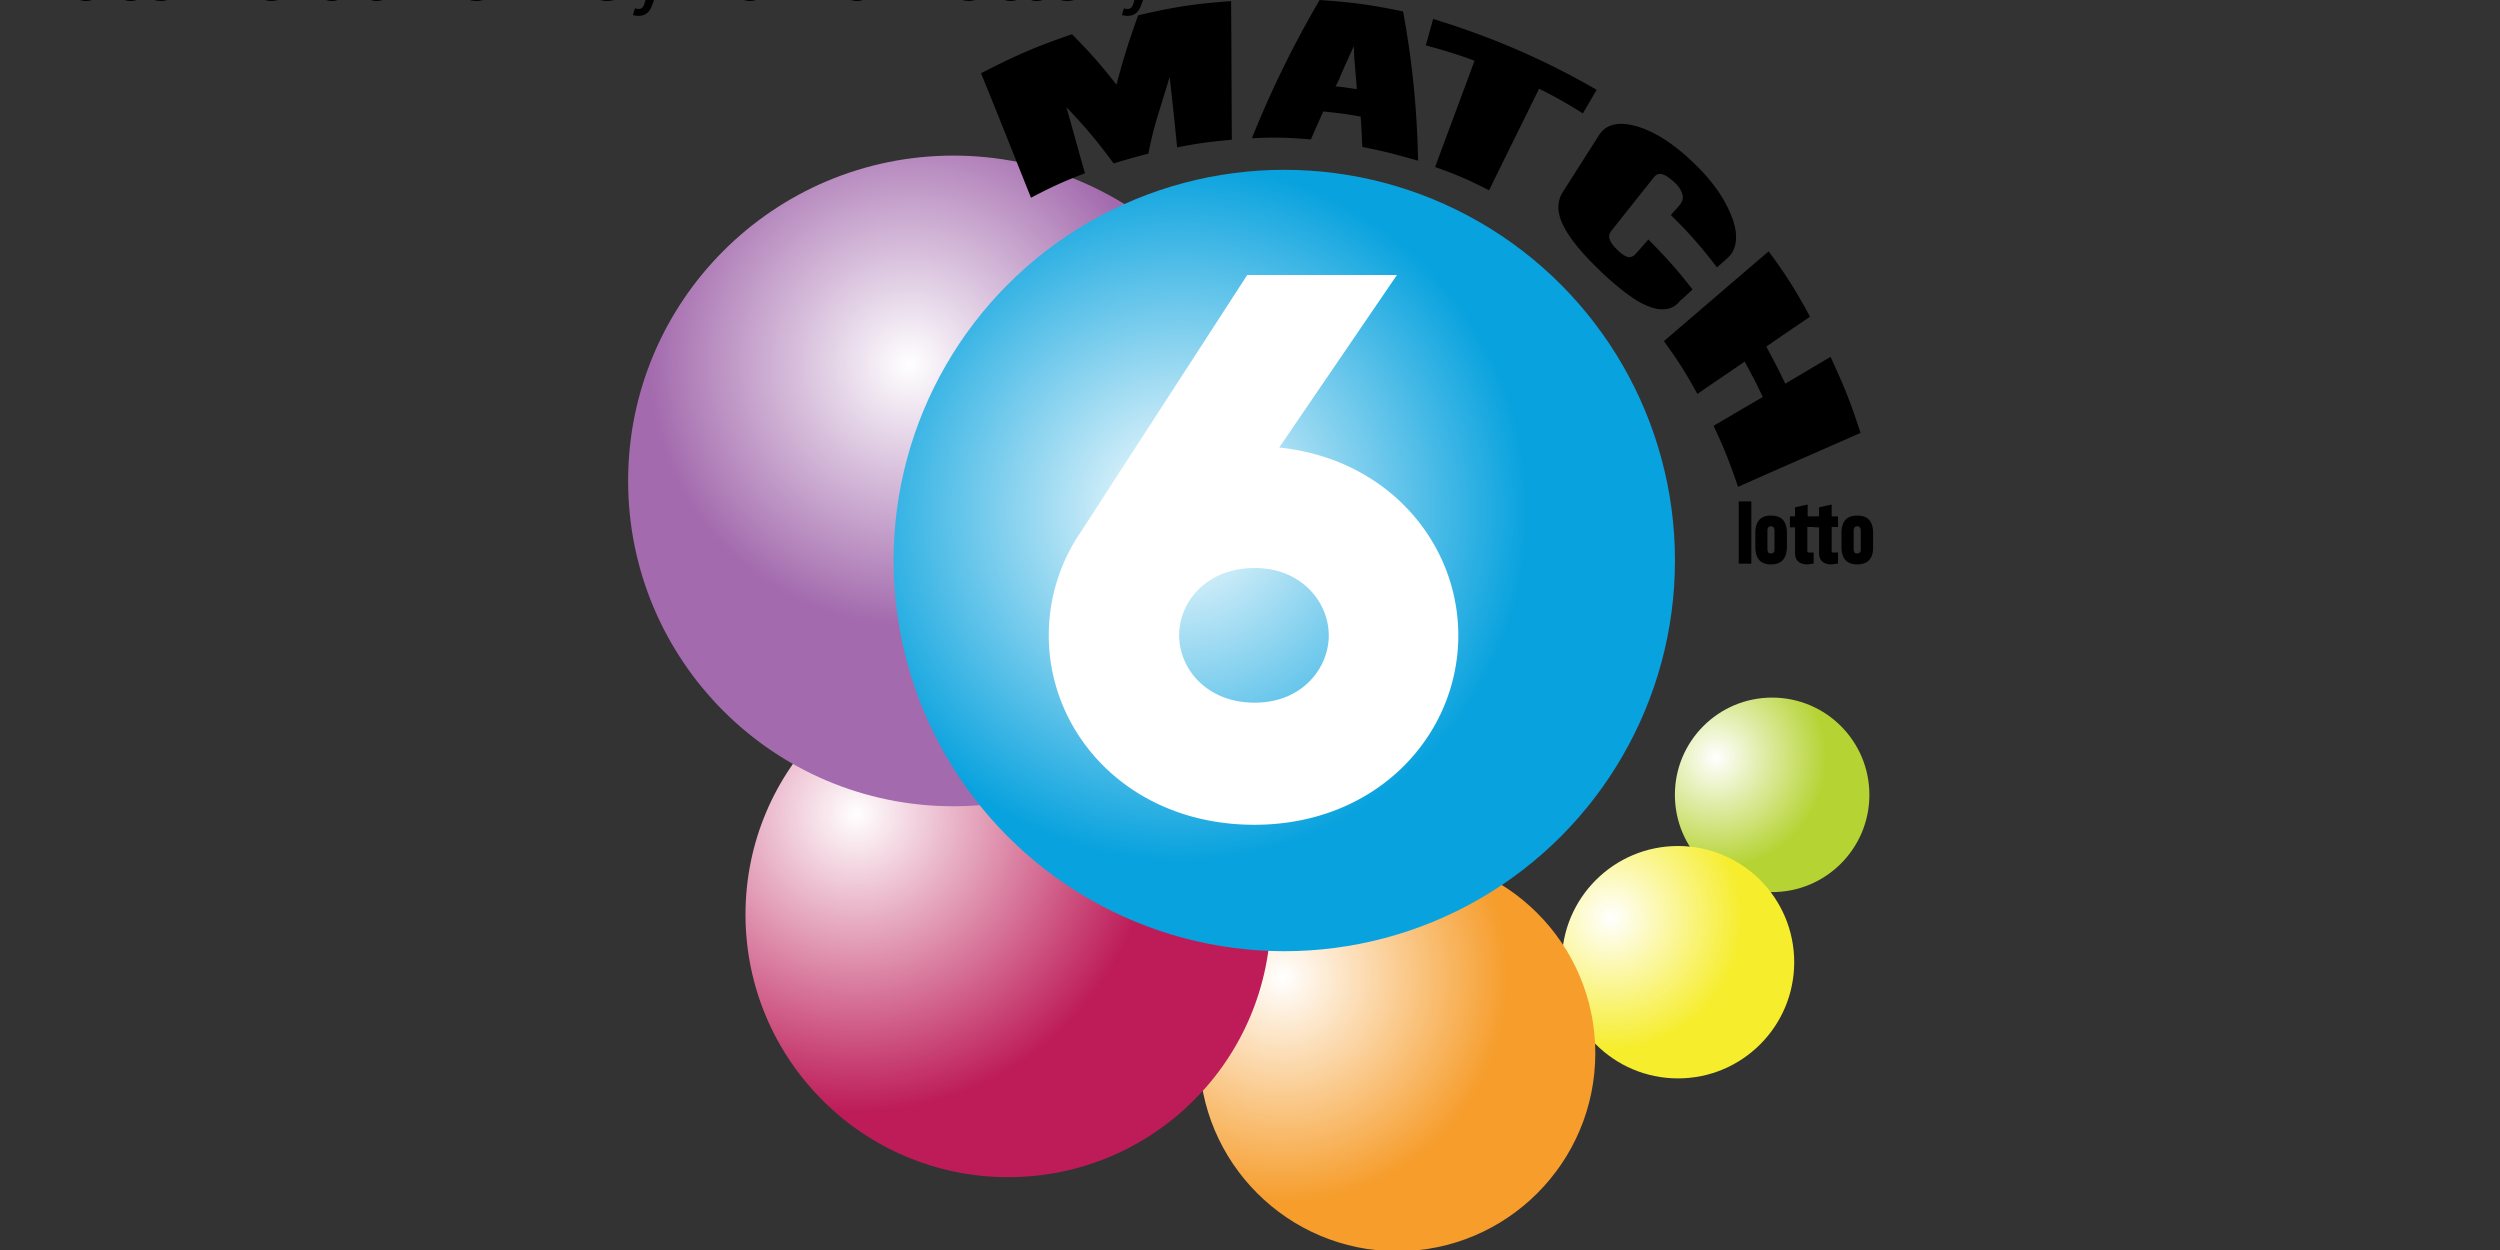 <svg xmlns="http://www.w3.org/2000/svg" viewBox="0 0 529.167 264.583"><rect x="0" y="0" width="529.167" height="264.583" fill="#333333" stroke="none"/><defs><radialGradient id="a" cx="1286.5" cy="974.44" r="130.94" gradientTransform="matrix(1 0 0 -1 0 1870.2)" gradientUnits="userSpaceOnUse"><stop offset="0" stop-color="#fff"/><stop offset="1" stop-color="#b5d333"/></radialGradient><radialGradient id="b" cx="1161.92" cy="784.95" r="156.32" gradientTransform="matrix(1 0 0 -1 0 1870.2)" gradientUnits="userSpaceOnUse"><stop offset="0" stop-color="#fff"/><stop offset="1" stop-color="#f6ed2c"/></radialGradient><radialGradient id="c" cx="773.95" cy="714.85" r="266.28" gradientTransform="matrix(1 0 0 -1 0 1870.2)" gradientUnits="userSpaceOnUse"><stop offset="0" stop-color="#fff"/><stop offset="1" stop-color="#f69d2c"/></radialGradient><radialGradient id="d" cx="270.06" cy="907.87" r="352.84" gradientTransform="matrix(1 0 0 -1 0 1870.2)" gradientUnits="userSpaceOnUse"><stop offset="0" stop-color="#fff"/><stop offset="1" stop-color="#bd1c58"/></radialGradient><radialGradient id="e" cx="332.77" cy="1438.96" r="308.43" gradientTransform="matrix(1 0 0 -1 0 1870.2)" gradientUnits="userSpaceOnUse"><stop offset="0" stop-color="#fff"/><stop offset="1" stop-color="#a36aad"/></radialGradient><radialGradient id="f" cx="651.79" cy="1265.05" r="412.53" gradientTransform="matrix(1 0 0 -1 0 1870.2)" gradientUnits="userSpaceOnUse"><stop offset="0" stop-color="#fff"/><stop offset="1" stop-color="#08a2de"/></radialGradient></defs><g data-name="Layer 1" transform="translate(132.952) scale(.179)"><circle cx="1352.8" cy="939.9" r="115" style="fill:url(#a)"/><circle cx="1241.5" cy="1137.8" r="137.4" style="fill:url(#b)"/><circle cx="909.5" cy="1245.4" r="234.2" style="fill:url(#c)"/><circle cx="449.4" cy="1081.4" r="310.6" style="fill:url(#d)"/><circle cx="384.7" cy="568.7" r="384.7" style="fill:url(#e)"/><circle cx="775.9" cy="662.8" r="462" style="fill:url(#f)"/><path d="M981.7 751.3c0 118.3-96.4 224-241.2 224-146.3 0-243.1-105.8-243.1-224a216.13 216.13 0 0 1 37.7-122l197-304.1h177l-139.2 204c128.9 13.4 211.8 113.1 211.8 222.1zm-153.2 0c0-38.7-31.7-79.6-87.5-79.6-57.7 0-89.4 40.5-89.4 79.6 0 38.7 31.7 79.6 89.4 79.6 55.8 0 87.5-40.5 87.5-79.6z" style="fill:#fff"/><path d="M649.2 174.3c-3.3-33.1-5.1-49.8-8.8-83.4-4.7 15.4-9.3 30.3-14 45.6a413.76 413.76 0 0 0-11.2 45.2c-16.3 4.2-24.7 6.5-41 11.6-20.5-27.5-31.7-41-55.9-66.6 8.8 31.2 13 47 21.9 78.2-25.6 9.8-38.7 15.8-63.8 28.9-19.6-48.9-39.1-98.3-59.1-147.2 42.8-21.9 64.3-31.2 107.6-46.1 22.4 22.8 33.1 34.9 52.6 59.6 8.8-33.1 14-49.4 25.6-82C647.3 7.9 669.2 4.6 713 1.3c.5 54.5.5 109.4.9 163.9-25.6 2.5-38.6 3.9-64.7 9.1zM868.1 173.8c-.5-14.4-.9-21.4-1.9-35.9-17.7-3.3-26.1-4.2-44.2-6.1-2.3 5.1-4.7 10.7-7.5 16.8-2.8 6.1-5.1 11.6-7 16.3-27.9-2.3-41.9-2.8-69.9-1.4A1224.32 1224.32 0 0 1 817.7 0c40 2.8 60.1 5.6 98.7 13.5A1067.65 1067.65 0 0 1 934.1 190c-26-7.3-39.5-11.1-66-16.2zm-7.5-82.4c-.5-5.6-.9-11.2-1.4-16.8-.5-5.6-.9-12.1-.9-20-3.7 7.5-6.5 14-8.8 19.1-2.3 5.1-4.7 10.2-7 15.8-2.3 5.6-4.2 9.8-6.1 12.6 10.2.9 14.9 1.9 25.1 3.3 0-3.8-.4-8.4-.9-14zM1077.2 104.9c-19.6 40-39.6 80.1-59.1 120.1-24.7-12.6-37.7-18.2-63.8-27.5 15.4-41.9 31.2-83.8 46.6-125.7-22.8-8.4-34-11.6-57.7-18.2 3.7-12.6 5.1-18.6 8.8-31.2 69.4 21.4 130.4 47.5 193.3 83.8-6.5 11.2-9.8 16.8-16.3 27.9-20.2-12.5-30.4-18.5-51.8-29.2zM1225.2 365.7c-7 .5-14.4-1.4-22.4-5.1-7.9-3.3-15.8-8.8-24.7-15.4-8.8-7-17.7-14.4-27-23.3-19.9-19.1-34.8-35.9-43.7-52.2-8.9-16.3-9.8-30.3-2.3-42.4 17.2-27 26.1-41 43.3-68 7.5-11.6 21.4-15.8 41.4-10.7 20.5 5.1 44.2 19.1 69.4 43.3a216.88 216.88 0 0 1 29.3 33.5 147.88 147.88 0 0 1 17.2 32.6c3.7 10.2 5.1 19.1 4.2 27-.9 7.9-3.7 14.4-9.3 19.6-5.1 4.7-7.9 7-13 11.6-20.5-26.5-31.2-38.7-54.5-61.9 3.7-4.7 6.1-6.5 9.8-11.2 3.7-4.2 5.1-8.8 3.7-13.5a29.75 29.75 0 0 0-8.8-13.5c-6.5-6.1-11.6-9.3-15.4-10.2-3.8-.9-7 .5-9.8 4.2-20 25.1-30.3 38.2-50.3 63.3-4.7 6.1-1.9 13.5 8.8 23.3 3.7 3.7 7.5 6.1 10.7 7 3.2.9 6.5 0 9.8-3.7 6.1-6.5 8.8-10.2 14.9-16.8 21.9 22.4 32.6 34 52.2 59.1-6.1 5.6-8.8 8.4-14.9 13.5a24.55 24.55 0 0 1-18.6 9.9zM1283.5 503.5c23.3-13.5 34.9-20.5 58.2-34-7.9-17.2-12.6-25.6-21.4-41.9-22.4 15.4-33.5 22.8-55.9 38.2-14.4-26.1-22.4-38.7-39.6-62.4 41.4-35.4 82.4-70.8 123.9-106.2 21.4 29.3 31.2 44.7 48.9 77.3-20.5 14-31.2 21-51.7 35.4 9.3 17.2 14 26.1 22.4 43.8 21.4-12.6 32.1-19.1 53.6-31.7 15.8 34.5 23.3 52.2 35.4 89.9-48.4 21.4-96.9 42.4-144.8 63.8-10.4-30.3-16-44.7-29-72.2zM1313.3 666.5v-73.6h14.9v73.6zM1351.5 667.4c-12.6 0-18.6-7-18.6-21v-15.8c0-7 1.4-12.1 4.7-15.8 3.3-3.7 7.9-5.1 14-5.1 6.5 0 11.2 1.9 14 5.1 3.3 3.7 4.7 8.8 4.7 15.8v15.8c-.2 14-6.3 21-18.8 21zm4.1-39.5c0-3.7-1.4-5.6-4.2-5.6-2.8 0-4.2 1.9-4.2 5.6v21a10.11 10.11 0 0 0 .9 4.2c.5.9 1.9 1.4 3.3 1.4a4.53 4.53 0 0 0 3.3-1.4c.9-.9.9-2.3.9-4.2zM1394.8 667.4c-9.8 0-14.9-4.7-14.9-13.5v-30.3h-6.1v-13h6.1v-10.7l14.9-3.3v14h7.5v12.6h-7.9v27.9c0 1.9.5 2.3 1.9 2.3h5.6v13z"/><path d="M1423.2 667.4c-9.8 0-14.9-4.7-14.9-13.5v-30.3h-6.1v-13h6.1v-10.7l14.9-3.3v14h7.5v12.6h-7.5v27.9c0 1.9.5 2.3 1.9 2.3h5.6v13zM1453.4 667.4c-12.6 0-18.6-7-18.6-21v-15.8c0-7 1.4-12.1 4.7-15.8 3.3-3.7 7.9-5.1 14-5.1 6.5 0 11.2 1.9 14 5.1 3.3 3.7 4.7 8.8 4.7 15.8v15.8c.3 14-6.2 21-18.8 21zm4.2-39.5c0-3.7-1.4-5.6-4.2-5.6-2.8 0-4.2 1.9-4.2 5.6v21a10.11 10.11 0 0 0 .9 4.2c.5.9 1.9 1.4 3.3 1.4a4.53 4.53 0 0 0 3.3-1.4c.9-.9.9-2.3.9-4.2z"/></g><title>Match 6 at Pennsylvania Lottery</title><desc>Play PA Match 6 online and check Match 6 results and winning numbers at https://lotterywhiz.com/us/pa/match-6</desc><a href="https://lotterywhiz.com/us/pa/match-6" target="_blank">Match 6 at Pennsylvania Lottery</a></svg>